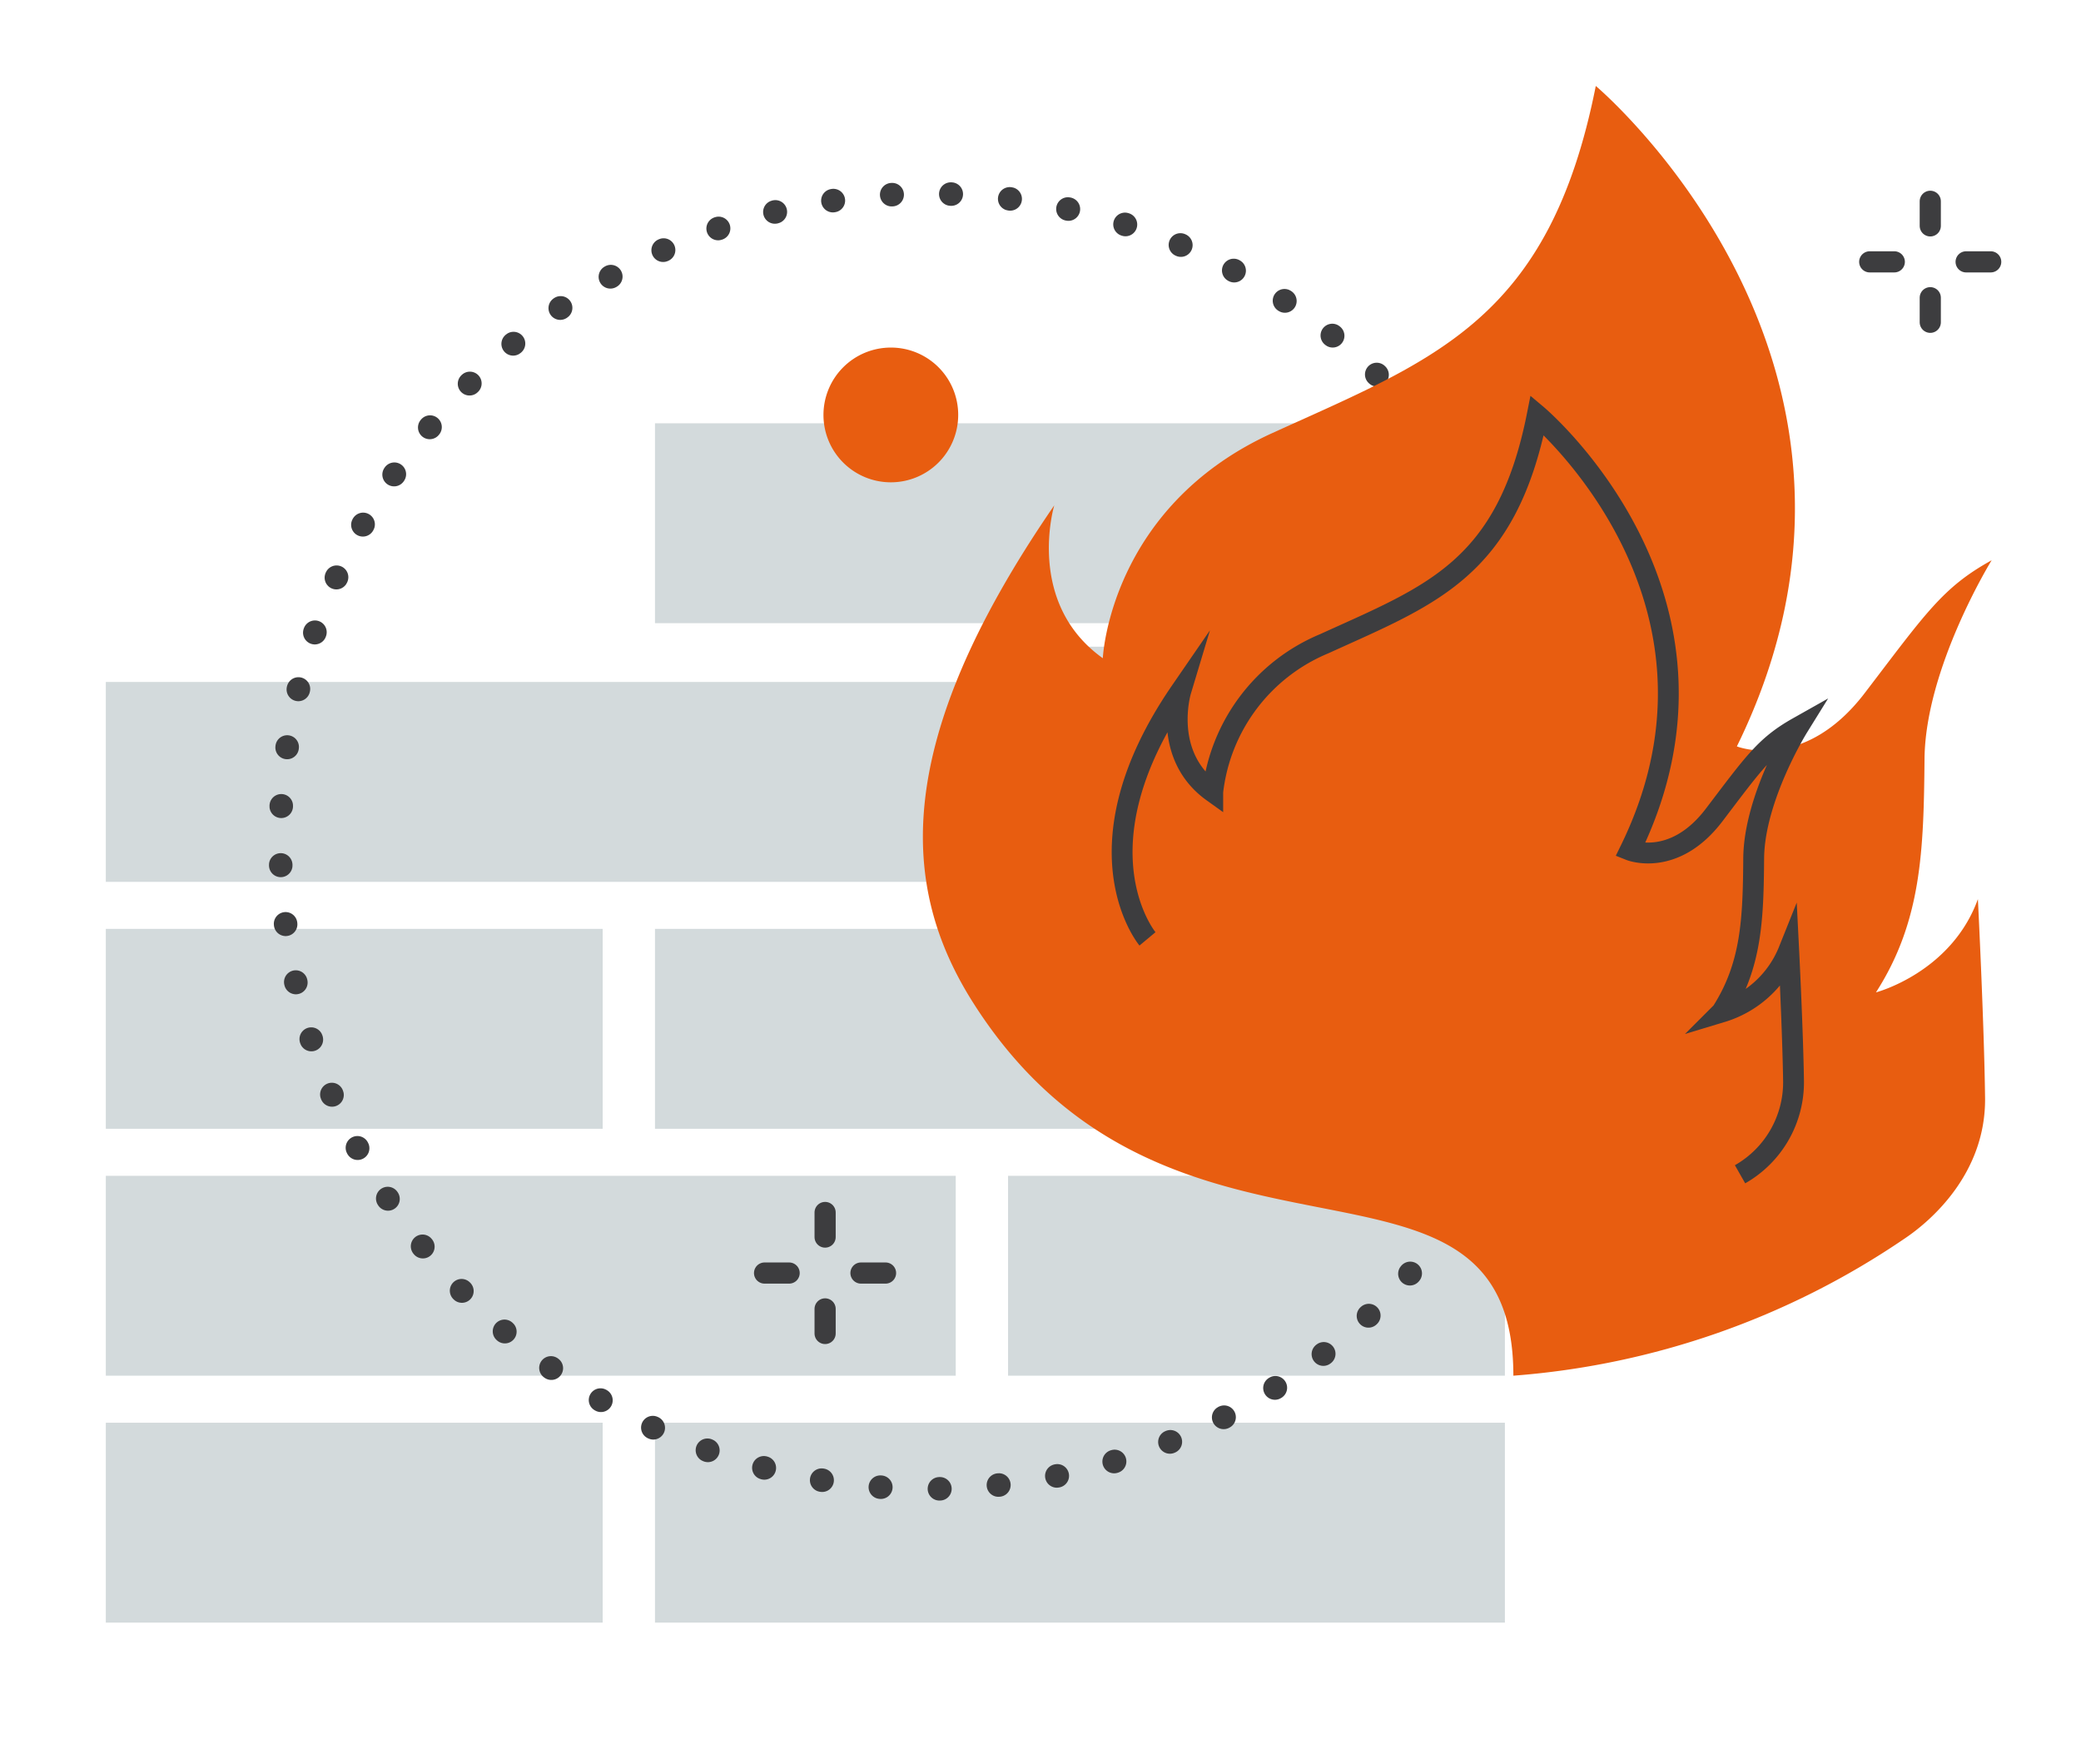 <svg xmlns="http://www.w3.org/2000/svg" width="177" height="150" viewBox="0 0 177 150">
  <title>4iG_icn_150px_outsorcing_FW</title>
  <g id="Layer_2" data-name="Layer 2">
    <g id="Layer_1-2" data-name="Layer 1">
      <g>
        <rect width="177" height="150" style="fill: none;opacity: 0.2"/>
        <g>
          <rect x="85.74" y="55" width="42.26" height="18" style="fill: #d3dadc"/>
          <g>
            <rect x="9" y="58" width="72.29" height="17" style="fill: #d3dadc"/>
            <rect x="55.71" y="79" width="72.29" height="17" transform="translate(183.71 175) rotate(-180)" style="fill: #d3dadc"/>
            <rect x="9" y="79" width="42.26" height="17" transform="translate(60.26 175) rotate(-180)" style="fill: #d3dadc"/>
            <rect x="55.71" y="36" width="72.29" height="17" transform="translate(183.71 89) rotate(-180)" style="fill: #d3dadc"/>
            <rect x="9" y="100" width="72.29" height="17" style="fill: #d3dadc"/>
            <rect x="85.74" y="100" width="42.26" height="17" style="fill: #d3dadc"/>
            <rect x="55.71" y="121" width="72.29" height="17" transform="translate(183.71 259) rotate(-180)" style="fill: #d3dadc"/>
            <rect x="9" y="121" width="42.26" height="17" transform="translate(60.26 259) rotate(-180)" style="fill: #d3dadc"/>
          </g>
        </g>
        <circle cx="78.92" cy="71.55" r="55.08" style="fill: none;stroke: #3d3d3f;stroke-linecap: round;stroke-miterlimit: 10;stroke-width: 2px;stroke-dasharray: 0.043,4.986"/>
        <path d="M82.67,85.12c-6-9.59-7-21.79,7-42.14,0,0-2.49,8.28,4.13,13,0,0,.56-12.84,14.4-19.14s23.58-9.61,27.53-29.53c0,0,28,23.54,12,56.17,0,0,5.68,2.26,10.87-4.53s6.63-9,10.8-11.3c0,0-5.64,9.13-5.71,16.9s-.25,13.81-4.13,19.85c0,0,6.4-1.67,8.67-7.93,0,0,.53,10.53.61,16.88s-4.48,10.41-6.86,12A68.21,68.21,0,0,1,128.72,117C128.72,94.64,99.38,111.7,82.67,85.12Z" style="fill: #e85d10"/>
        <path d="M97.6,79.85s-6.39-7.67,2.83-21.07c0,0-1.64,5.45,2.72,8.57a15.54,15.54,0,0,1,9.48-12.6c9.11-4.15,15.52-6.32,18.12-19.44,0,0,18.43,15.5,7.9,37,0,0,3.74,1.49,7.15-3s4.37-5.89,7.12-7.44c0,0-3.72,6-3.76,11.13s-.17,9.09-2.72,13.07a8.91,8.91,0,0,0,5.7-5.22s.35,6.93.41,11.11A9,9,0,0,1,148,99.87" style="fill: none;stroke: #3d3d3f;stroke-miterlimit: 10;stroke-width: 1.773px"/>
        <path d="M81.5,35.3a5.73,5.73,0,1,1-5.73-5.74A5.72,5.72,0,0,1,81.5,35.3Z" style="fill: #e85d10"/>
        <g>
          <line x1="164.18" y1="17.12" x2="164.18" y2="19.21" style="fill: none;stroke: #3d3d3f;stroke-linecap: round;stroke-miterlimit: 10;stroke-width: 1.8px"/>
          <line x1="164.18" y1="25.32" x2="164.18" y2="27.41" style="fill: none;stroke: #3d3d3f;stroke-linecap: round;stroke-miterlimit: 10;stroke-width: 1.8px"/>
          <line x1="159.03" y1="22.27" x2="161.12" y2="22.27" style="fill: none;stroke: #3d3d3f;stroke-linecap: round;stroke-miterlimit: 10;stroke-width: 1.8px"/>
          <line x1="167.23" y1="22.27" x2="169.32" y2="22.27" style="fill: none;stroke: #3d3d3f;stroke-linecap: round;stroke-miterlimit: 10;stroke-width: 1.8px"/>
        </g>
        <g>
          <line x1="70.18" y1="103.12" x2="70.18" y2="105.21" style="fill: none;stroke: #3d3d3f;stroke-linecap: round;stroke-miterlimit: 10;stroke-width: 1.8px"/>
          <line x1="70.18" y1="111.32" x2="70.18" y2="113.41" style="fill: none;stroke: #3d3d3f;stroke-linecap: round;stroke-miterlimit: 10;stroke-width: 1.8px"/>
          <line x1="65.03" y1="108.27" x2="67.12" y2="108.27" style="fill: none;stroke: #3d3d3f;stroke-linecap: round;stroke-miterlimit: 10;stroke-width: 1.8px"/>
          <line x1="73.23" y1="108.27" x2="75.32" y2="108.27" style="fill: none;stroke: #3d3d3f;stroke-linecap: round;stroke-miterlimit: 10;stroke-width: 1.8px"/>
        </g>
      </g>
    </g>
  </g>
</svg>
